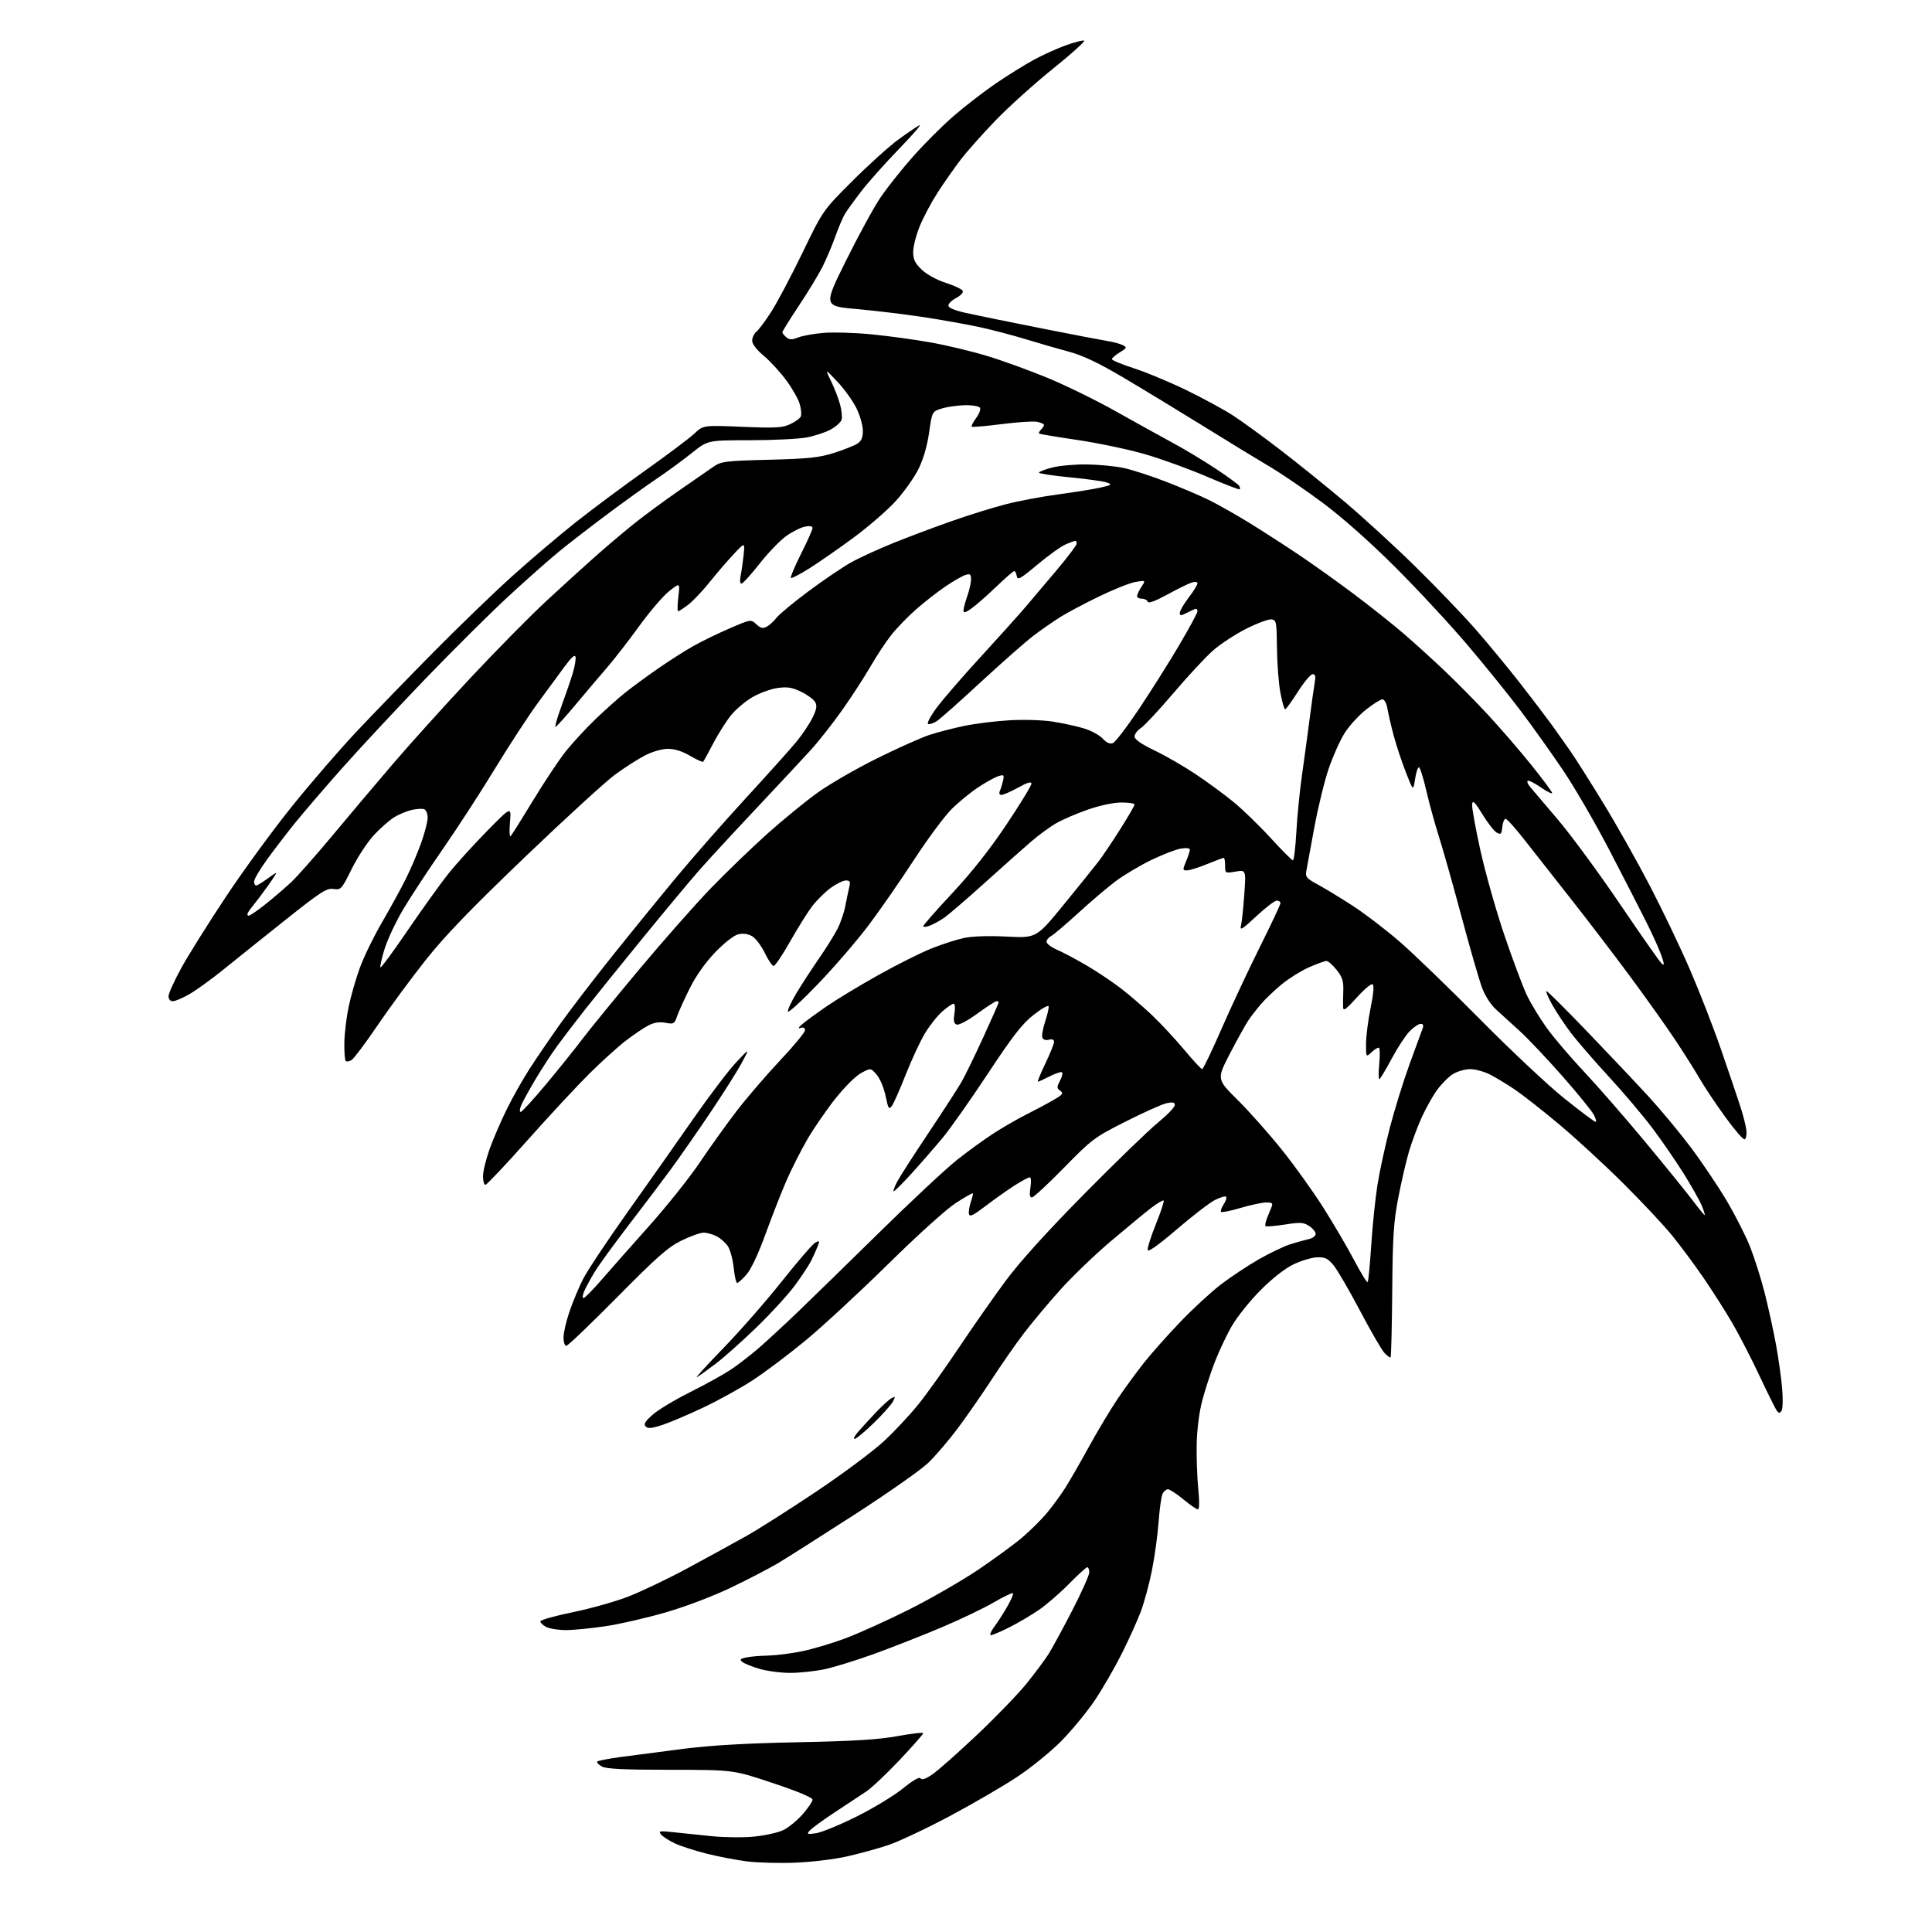 <?xml version="1.0" encoding="UTF-8" standalone="no"?>
<svg 
  version="1.1" 
  xmlns="http://www.w3.org/2000/svg" 
  xmlns:xlink="http://www.w3.org/1999/xlink" 
  xmlns:svg="http://www.w3.org/2000/svg"
  xmlns:rdf="http://www.w3.org/1999/02/22-rdf-syntax-ns#"
  xmlns:cc="http://creativecommons.org/ns#"
  xmlns:dc="http://purl.org/dc/elements/1.1/"
  viewBox="0 0 768 768"
  width="768"
  height="768"
>
<style>svg {background-color: white; }</style>"
<path stroke="none" fill="black" fill-rule="evenodd" d="M316.00,740.45C309.68,740.69 301.13,740.46 297.00,739.94C292.88,739.43 285.68,738.05 281.00,736.88C276.33,735.71 270.61,733.87 268.30,732.79C265.99,731.71 263.52,730.12 262.80,729.25C261.63,727.84 262.12,727.75 267.50,728.31C270.80,728.65 277.69,729.37 282.80,729.90C287.93,730.42 295.58,730.50 299.84,730.07C304.10,729.64 309.26,728.50 311.32,727.52C313.37,726.55 316.84,723.72 319.03,721.23C321.21,718.75 323.00,716.12 323.00,715.39C323.00,714.57 317.02,712.07 307.25,708.81C291.50,703.54 291.50,703.54 266.50,703.52C247.56,703.51 240.93,703.18 239.16,702.17C237.88,701.44 237.10,700.56 237.44,700.23C237.77,699.89 241.97,699.09 246.77,698.43C251.57,697.78 262.70,696.33 271.50,695.21C282.70,693.78 296.39,692.99 317.12,692.57C339.54,692.12 349.21,691.52 356.87,690.12C362.44,689.10 367.00,688.58 367.00,688.97C367.00,689.36 362.78,694.15 357.62,699.62C352.45,705.09 346.49,710.72 344.37,712.13C342.24,713.55 336.58,717.28 331.80,720.44C327.01,723.60 322.51,726.89 321.80,727.75C320.64,729.16 320.94,729.26 324.50,728.71C326.70,728.37 333.90,725.40 340.50,722.11C347.10,718.83 355.37,713.81 358.88,710.97C362.99,707.64 365.51,706.20 365.95,706.92C366.42,707.69 367.91,707.19 370.57,705.39C372.73,703.93 380.71,696.87 388.30,689.71C395.88,682.55 404.82,673.29 408.16,669.14C411.50,664.99 415.38,659.77 416.79,657.55C418.20,655.32 422.42,647.55 426.18,640.28C429.93,633.02 433.00,626.15 433.00,625.03C433.00,623.92 432.65,623.00 432.22,623.00C431.79,623.00 428.53,625.97 424.97,629.59C421.41,633.21 416.02,637.88 413.00,639.95C409.98,642.03 404.70,645.14 401.28,646.86C397.86,648.59 394.54,650.00 393.91,650.00C393.28,650.00 393.85,648.54 395.19,646.75C396.52,644.96 398.86,641.33 400.39,638.67C401.92,636.02 402.95,633.61 402.67,633.33C402.38,633.05 398.92,634.71 394.98,637.01C391.03,639.32 381.66,643.80 374.15,646.97C366.64,650.14 354.68,654.84 347.57,657.42C340.46,659.99 331.54,662.75 327.76,663.55C323.97,664.35 317.83,665.00 314.12,665.00C310.40,665.00 304.92,664.28 301.93,663.40C298.94,662.52 295.87,661.28 295.09,660.65C293.95,659.71 294.22,659.38 296.59,658.87C298.19,658.52 302.11,658.18 305.29,658.12C308.48,658.05 314.55,657.29 318.79,656.41C323.03,655.54 330.77,653.24 336.00,651.29C341.23,649.34 352.52,644.23 361.11,639.94C369.69,635.65 382.06,628.54 388.61,624.15C395.15,619.75 403.16,613.89 406.41,611.12C409.65,608.35 414.10,603.93 416.28,601.29C418.46,598.66 421.68,594.25 423.43,591.50C425.18,588.75 429.42,581.39 432.85,575.14C436.28,568.89 441.40,560.34 444.22,556.14C447.05,551.94 451.79,545.44 454.75,541.71C457.72,537.97 464.19,530.69 469.14,525.52C474.08,520.35 481.38,513.62 485.35,510.58C489.33,507.54 496.14,503.02 500.49,500.54C504.85,498.06 510.45,495.38 512.95,494.60C515.45,493.82 518.74,492.90 520.25,492.57C521.76,492.24 523.00,491.31 523.00,490.50C523.00,489.70 521.84,488.29 520.42,487.36C518.17,485.88 516.94,485.81 510.70,486.78C506.77,487.38 503.33,487.67 503.07,487.40C502.81,487.14 503.08,485.70 503.67,484.21C504.27,482.72 505.08,480.71 505.48,479.75C506.08,478.32 505.69,478.00 503.36,478.00C501.79,478.00 497.23,478.96 493.23,480.15C489.24,481.33 485.71,482.05 485.40,481.74C485.09,481.43 485.55,480.09 486.42,478.76C487.29,477.43 487.72,476.06 487.38,475.71C487.03,475.37 485.03,475.97 482.92,477.04C480.81,478.12 474.01,483.35 467.79,488.68C460.43,494.98 456.40,497.85 456.22,496.89C456.06,496.08 457.54,491.44 459.50,486.57C461.46,481.71 462.84,477.51 462.57,477.24C462.30,476.97 460.10,478.27 457.67,480.12C455.24,481.98 448.00,487.95 441.57,493.40C435.15,498.84 426.03,507.61 421.31,512.90C416.59,518.18 410.14,525.89 406.98,530.04C403.82,534.19 398.17,542.29 394.43,548.04C390.68,553.79 384.61,562.55 380.93,567.50C377.25,572.45 371.83,578.80 368.87,581.61C365.92,584.42 352.70,593.68 339.50,602.19C326.30,610.70 312.74,619.32 309.38,621.33C306.01,623.34 297.68,627.67 290.88,630.95C283.55,634.48 272.88,638.54 264.73,640.92C257.15,643.12 246.30,645.62 240.60,646.46C234.90,647.31 227.83,647.99 224.87,647.99C221.92,647.98 218.43,647.41 217.11,646.74C215.80,646.06 214.76,645.05 214.80,644.50C214.85,643.95 220.65,642.32 227.69,640.88C234.74,639.44 244.69,636.63 249.82,634.64C254.94,632.65 265.52,627.59 273.32,623.39C281.12,619.18 291.55,613.47 296.50,610.69C301.45,607.92 314.05,599.91 324.50,592.91C334.95,585.90 346.96,576.97 351.20,573.05C355.43,569.14 361.68,562.47 365.09,558.23C368.49,554.00 375.79,543.78 381.31,535.52C386.82,527.26 395.18,515.33 399.88,509.00C405.46,501.49 416.24,489.58 430.96,474.66C443.36,462.10 456.54,449.34 460.25,446.30C463.96,443.26 467.00,440.11 467.00,439.31C467.00,438.18 466.25,438.00 463.75,438.54C461.96,438.92 454.65,442.19 447.50,445.81C434.97,452.15 434.09,452.81 422.95,464.19C416.60,470.69 410.85,476.00 410.19,476.00C409.33,476.00 409.17,474.82 409.62,472.00C409.97,469.76 409.85,468.00 409.33,468.00C408.83,468.00 406.11,469.46 403.30,471.25C400.49,473.04 395.34,476.69 391.85,479.36C386.84,483.19 385.43,483.86 385.17,482.56C384.99,481.65 385.32,479.51 385.92,477.79C386.52,476.08 386.87,474.54 386.70,474.37C386.53,474.20 383.49,475.93 379.95,478.21C376.25,480.59 364.74,490.98 353.00,502.54C341.73,513.63 327.01,527.25 320.30,532.79C313.59,538.33 304.14,545.45 299.30,548.61C294.46,551.77 285.55,556.70 279.50,559.55C273.45,562.41 266.10,565.53 263.16,566.49C259.03,567.83 257.56,567.95 256.66,567.03C255.77,566.11 256.44,565.01 259.50,562.32C261.70,560.38 268.38,556.37 274.34,553.40C280.30,550.42 287.53,546.43 290.40,544.52C293.28,542.61 298.30,538.74 301.57,535.91C304.83,533.09 311.77,526.67 317.00,521.66C322.23,516.65 336.85,502.38 349.50,489.95C362.15,477.52 376.10,464.50 380.50,461.02C384.90,457.53 391.51,452.75 395.19,450.39C398.87,448.02 404.72,444.66 408.19,442.92C411.66,441.18 416.43,438.63 418.78,437.26C422.47,435.12 422.85,434.61 421.48,433.61C420.04,432.55 420.03,432.16 421.43,429.47C422.28,427.84 422.56,426.36 422.06,426.19C421.56,426.02 419.33,426.81 417.11,427.94C414.90,429.07 412.85,430.00 412.58,430.00C412.30,430.00 413.64,426.75 415.54,422.78C417.44,418.81 419.00,414.93 419.00,414.16C419.00,413.25 418.29,412.95 416.94,413.31C415.69,413.63 414.67,413.30 414.35,412.46C414.05,411.70 414.57,408.81 415.49,406.03C416.41,403.26 417.01,400.54 416.83,400.00C416.65,399.45 413.96,401.00 410.85,403.44C406.35,406.97 402.64,411.74 392.76,426.69C385.92,437.03 377.89,448.45 374.91,452.06C371.94,455.66 366.37,462.06 362.55,466.28C358.73,470.49 355.43,473.77 355.23,473.56C355.02,473.35 355.63,471.68 356.58,469.84C357.53,468.00 363.11,459.30 369.00,450.50C374.88,441.70 380.85,432.48 382.27,430.00C383.69,427.52 387.59,419.52 390.93,412.20C394.27,404.89 397.00,398.70 397.00,398.45C397.00,398.20 396.61,398.00 396.13,398.00C395.65,398.00 392.22,400.21 388.51,402.92C384.59,405.78 381.13,407.60 380.27,407.27C379.16,406.85 378.94,405.75 379.41,402.85C379.77,400.59 379.62,399.00 379.05,399.00C378.51,399.00 376.49,400.39 374.56,402.09C372.62,403.78 369.51,407.72 367.64,410.84C365.78,413.95 362.36,421.29 360.05,427.15C357.75,433.01 355.27,438.62 354.54,439.61C353.37,441.21 353.10,440.78 352.04,435.67C351.38,432.50 349.79,428.71 348.50,427.21C346.15,424.50 346.15,424.50 342.38,426.50C340.21,427.65 335.81,432.02 332.05,436.76C328.45,441.31 323.44,448.59 320.91,452.94C318.39,457.29 314.69,464.60 312.69,469.18C310.69,473.75 306.95,483.30 304.37,490.39C301.47,498.38 298.58,504.55 296.75,506.64C295.12,508.49 293.45,510.00 293.04,510.00C292.62,510.00 292.00,507.29 291.66,503.99C291.31,500.68 290.28,496.83 289.37,495.43C288.45,494.04 286.44,492.25 284.90,491.45C283.36,490.65 281.02,490.00 279.71,490.00C278.39,490.00 274.44,491.41 270.91,493.14C265.57,495.75 261.29,499.52 245.35,515.64C234.82,526.29 225.71,535.00 225.10,535.00C224.50,535.00 224.00,533.50 224.00,531.68C224.00,529.85 225.06,525.23 226.36,521.43C227.65,517.62 230.08,511.79 231.76,508.48C233.43,505.17 241.51,493.02 249.71,481.48C257.92,469.94 269.69,453.23 275.87,444.35C282.05,435.47 289.58,425.57 292.59,422.35C298.07,416.50 298.07,416.50 294.86,422.50C293.09,425.80 287.40,434.80 282.21,442.50C277.02,450.20 270.02,460.26 266.64,464.85C263.26,469.45 255.72,479.43 249.88,487.03C244.04,494.64 237.95,503.03 236.35,505.68C234.75,508.33 232.90,511.74 232.24,513.25C231.58,514.76 231.45,516.00 231.95,516.00C232.44,516.00 235.70,512.71 239.18,508.69C242.65,504.66 251.21,494.98 258.18,487.18C265.15,479.37 274.10,468.15 278.07,462.24C282.04,456.33 288.62,447.15 292.69,441.82C296.77,436.50 304.58,427.40 310.05,421.59C315.52,415.79 320.00,410.37 320.00,409.55C320.00,408.59 319.38,408.26 318.25,408.62C317.08,409.00 317.33,408.48 319.00,407.05C320.38,405.87 324.75,402.68 328.73,399.94C332.70,397.21 341.94,391.63 349.27,387.54C356.59,383.45 366.00,378.74 370.17,377.07C374.34,375.40 380.17,373.51 383.13,372.88C386.50,372.15 392.87,371.94 400.23,372.31C411.96,372.90 411.96,372.90 422.77,359.70C428.71,352.44 434.95,344.70 436.64,342.50C438.33,340.30 442.25,334.47 445.35,329.55C448.46,324.63 451.00,320.25 451.00,319.80C451.00,319.36 448.64,319.01 445.75,319.01C442.59,319.02 437.24,320.16 432.33,321.87C427.84,323.43 422.14,325.90 419.67,327.35C417.20,328.79 412.70,332.12 409.66,334.74C406.63,337.36 398.37,344.70 391.32,351.06C384.27,357.42 377.10,363.59 375.38,364.78C373.66,365.98 371.08,367.40 369.63,367.95C368.18,368.50 367.00,368.61 367.00,368.18C367.00,367.76 372.23,361.81 378.62,354.96C386.37,346.65 393.53,337.58 400.12,327.72C405.56,319.59 410.00,312.31 410.00,311.55C410.00,310.57 408.48,311.01 404.75,313.07C401.86,314.66 398.89,315.97 398.14,315.98C397.24,315.99 397.03,315.42 397.52,314.25C397.93,313.29 398.49,311.44 398.77,310.14C399.22,308.04 399.01,307.86 396.89,308.52C395.57,308.93 392.02,310.88 389.00,312.86C385.98,314.84 381.18,318.76 378.33,321.58C375.49,324.40 368.80,333.41 363.46,341.60C358.12,349.80 350.04,361.46 345.49,367.53C340.94,373.60 331.90,384.11 325.40,390.90C318.90,397.68 313.41,402.73 313.21,402.13C313.01,401.52 314.54,398.21 316.61,394.76C318.68,391.32 322.71,385.12 325.57,381.00C328.42,376.88 331.75,371.54 332.96,369.14C334.17,366.74 335.55,362.69 336.03,360.14C336.51,357.59 337.20,354.26 337.57,352.75C338.12,350.46 337.91,350.00 336.27,350.00C335.19,350.00 332.47,351.32 330.24,352.94C328.01,354.56 324.68,357.85 322.84,360.27C321.00,362.68 317.04,369.01 314.04,374.33C311.03,379.65 308.11,383.99 307.54,383.99C306.97,383.98 305.38,381.63 304.00,378.77C302.62,375.91 300.34,372.93 298.93,372.13C297.27,371.20 295.33,370.94 293.43,371.41C291.73,371.82 287.91,374.81 284.33,378.53C280.42,382.59 276.72,387.81 274.26,392.72C272.12,397.00 269.84,402.01 269.20,403.86C268.10,407.03 267.82,407.19 264.54,406.57C262.15,406.13 260.02,406.45 257.78,407.61C255.98,408.53 251.94,411.26 248.80,413.67C245.67,416.07 239.14,421.97 234.30,426.77C229.46,431.57 218.39,443.49 209.70,453.25C201.01,463.01 193.47,471.00 192.95,471.00C192.43,471.00 192.00,469.45 192.00,467.56C192.00,465.67 193.18,460.83 194.61,456.81C196.05,452.79 199.14,445.62 201.48,440.88C203.82,436.13 207.88,428.93 210.51,424.88C213.13,420.82 218.46,413.00 222.35,407.50C226.25,402.00 235.72,389.62 243.41,380.00C251.10,370.38 262.80,356.01 269.41,348.07C276.02,340.13 288.42,326.03 296.97,316.74C305.51,307.44 314.36,297.58 316.63,294.81C318.90,292.04 321.73,287.82 322.93,285.42C324.60,282.09 324.86,280.61 324.07,279.13C323.50,278.07 321.00,276.21 318.51,275.00C314.89,273.25 313.02,272.95 309.16,273.48C306.50,273.84 302.05,275.45 299.26,277.04C296.47,278.63 292.61,281.86 290.68,284.22C288.76,286.57 285.55,291.62 283.56,295.44C281.57,299.26 279.75,302.58 279.52,302.81C279.28,303.05 276.95,301.99 274.33,300.45C271.24,298.64 268.17,297.67 265.54,297.68C263.20,297.68 259.40,298.76 256.50,300.24C253.75,301.65 248.38,305.08 244.56,307.87C240.74,310.67 224.52,325.51 208.51,340.85C186.77,361.70 176.80,372.06 169.07,381.82C163.38,389.00 154.84,400.60 150.09,407.59C145.34,414.59 140.70,420.79 139.77,421.37C138.85,421.95 137.80,422.13 137.44,421.77C137.08,421.41 136.82,418.17 136.88,414.57C136.93,410.98 137.69,404.57 138.57,400.33C139.44,396.09 141.46,389.06 143.05,384.71C144.63,380.36 148.59,372.23 151.85,366.65C155.10,361.07 159.33,353.35 161.25,349.50C163.18,345.65 165.93,339.21 167.37,335.19C168.82,331.17 170.00,326.61 170.00,325.05C170.00,323.49 169.38,321.98 168.62,321.68C167.86,321.39 165.64,321.52 163.68,321.96C161.72,322.40 158.58,323.71 156.70,324.87C154.82,326.04 151.21,329.21 148.67,331.92C146.14,334.63 142.17,340.67 139.85,345.33C135.78,353.55 135.55,353.80 132.57,353.37C129.86,352.97 127.61,354.42 113.42,365.71C104.58,372.74 93.55,381.57 88.92,385.33C84.29,389.08 78.25,393.47 75.50,395.07C72.75,396.67 69.71,397.99 68.75,397.99C67.66,398.00 67.00,397.24 67.00,396.00C67.00,394.90 69.29,389.84 72.09,384.75C74.89,379.66 82.83,366.98 89.74,356.57C96.65,346.16 108.48,329.96 116.03,320.57C123.59,311.18 135.28,297.65 142.03,290.50C148.77,283.35 162.43,269.25 172.39,259.17C182.35,249.09 196.40,235.53 203.60,229.05C210.81,222.56 222.06,213.01 228.60,207.82C235.15,202.62 247.70,193.27 256.50,187.03C265.30,180.78 274.09,174.18 276.03,172.35C279.57,169.02 279.57,169.02 295.07,169.66C308.55,170.21 311.05,170.07 314.21,168.57C316.21,167.62 318.08,166.24 318.36,165.50C318.65,164.76 318.45,162.57 317.91,160.65C317.38,158.72 314.98,154.47 312.57,151.21C310.17,147.94 306.13,143.54 303.60,141.42C300.73,139.03 299.00,136.76 299.00,135.41C299.00,134.22 299.75,132.63 300.67,131.87C301.59,131.12 304.24,127.58 306.55,124.00C308.86,120.42 314.44,109.87 318.96,100.55C327.16,83.60 327.16,83.60 338.83,71.96C345.25,65.55 353.42,58.18 356.98,55.57C360.54,52.96 364.37,50.36 365.48,49.79C366.59,49.21 362.98,53.42 357.45,59.12C351.93,64.83 345.15,72.42 342.40,76.00C339.65,79.58 336.72,83.62 335.89,85.00C335.06,86.38 333.33,90.42 332.06,94.00C330.78,97.58 328.50,102.97 326.98,106.00C325.46,109.03 321.25,115.98 317.61,121.45C313.97,126.93 311.00,131.71 311.00,132.08C311.00,132.45 311.71,133.35 312.58,134.07C313.86,135.13 314.77,135.14 317.33,134.13C319.07,133.45 323.66,132.63 327.52,132.32C331.37,132.00 339.92,132.27 346.52,132.91C353.11,133.56 363.68,135.00 370.00,136.13C376.32,137.26 386.45,139.69 392.50,141.53C398.55,143.36 409.41,147.31 416.63,150.30C423.85,153.29 436.00,159.25 443.63,163.55C451.26,167.84 461.39,173.45 466.13,176.01C470.88,178.57 478.63,183.23 483.35,186.37C488.07,189.51 492.22,192.54 492.57,193.11C492.92,193.67 493.03,194.31 492.81,194.52C492.60,194.74 486.63,192.43 479.55,189.39C472.47,186.35 461.39,182.34 454.92,180.48C448.45,178.62 436.49,176.11 428.33,174.90C420.17,173.70 413.30,172.55 413.07,172.34C412.83,172.13 413.17,171.43 413.82,170.78C414.47,170.13 415.00,169.29 415.00,168.92C415.00,168.54 413.76,167.98 412.25,167.68C410.74,167.38 404.38,167.79 398.12,168.60C391.85,169.40 386.53,169.86 386.28,169.61C386.03,169.36 386.82,167.81 388.03,166.17C389.24,164.53 389.93,162.70 389.56,162.10C389.19,161.49 386.55,161.03 383.69,161.08C380.84,161.12 376.71,161.69 374.51,162.35C370.53,163.56 370.53,163.56 369.34,171.90C368.58,177.26 367.07,182.46 365.10,186.45C363.41,189.87 359.31,195.65 355.98,199.28C352.65,202.92 345.10,209.44 339.21,213.79C333.32,218.13 325.44,223.60 321.70,225.96C317.96,228.31 314.67,230.01 314.39,229.72C314.11,229.44 315.93,225.12 318.44,220.12C320.95,215.13 323.00,210.52 323.00,209.89C323.00,209.15 321.93,208.96 319.93,209.36C318.24,209.70 314.88,211.40 312.45,213.14C310.03,214.88 305.27,219.83 301.88,224.15C298.49,228.47 295.27,232.00 294.73,232.00C294.15,232.00 294.03,230.67 294.43,228.75C294.80,226.96 295.33,223.25 295.61,220.50C296.12,215.50 296.12,215.50 291.46,220.50C288.89,223.25 284.59,228.26 281.90,231.63C279.21,235.00 275.46,238.94 273.57,240.38C271.68,241.82 269.87,243.00 269.56,243.00C269.24,243.00 269.28,240.43 269.65,237.29C270.33,231.57 270.33,231.57 265.98,235.01C263.59,236.91 258.23,243.16 254.07,248.92C249.91,254.67 244.14,262.10 241.25,265.44C238.36,268.77 232.73,275.41 228.75,280.19C224.76,284.98 221.19,288.91 220.82,288.94C220.45,288.97 221.51,285.29 223.17,280.75C224.84,276.21 226.86,270.33 227.66,267.68C228.46,265.03 228.97,262.10 228.79,261.18C228.56,260.01 227.24,261.16 224.41,265.00C222.18,268.02 217.35,274.60 213.68,279.61C210.01,284.63 202.38,296.33 196.72,305.61C191.07,314.90 181.76,329.25 176.03,337.50C170.30,345.75 163.20,356.55 160.26,361.50C157.33,366.45 153.99,373.56 152.85,377.30C151.71,381.04 150.98,384.31 151.23,384.57C151.49,384.82 156.38,378.17 162.10,369.78C167.82,361.40 175.01,351.38 178.07,347.52C181.13,343.66 188.06,336.00 193.46,330.50C203.28,320.50 203.28,320.50 202.72,326.87C202.42,330.37 202.54,332.84 203.00,332.37C203.46,331.89 207.51,325.44 212.00,318.04C216.49,310.64 222.34,301.86 225.01,298.54C227.67,295.22 232.92,289.54 236.68,285.92C240.43,282.31 245.75,277.55 248.50,275.36C251.25,273.16 257.10,268.87 261.50,265.81C265.90,262.76 272.19,258.74 275.48,256.88C278.76,255.02 285.29,251.84 289.98,249.82C298.50,246.14 298.50,246.14 300.66,248.16C302.37,249.76 303.22,249.95 304.81,249.10C305.91,248.51 307.64,246.93 308.66,245.59C309.67,244.25 315.36,239.53 321.31,235.09C327.25,230.66 334.90,225.48 338.31,223.57C341.71,221.67 349.45,218.13 355.50,215.70C361.55,213.28 371.90,209.39 378.50,207.08C385.10,204.76 394.64,201.79 399.70,200.48C404.76,199.16 414.21,197.38 420.70,196.52C427.19,195.65 434.73,194.44 437.46,193.82C441.94,192.81 442.19,192.61 440.02,191.81C438.71,191.33 432.09,190.40 425.31,189.75C418.54,189.10 413.00,188.26 413.00,187.88C413.00,187.51 415.36,186.59 418.25,185.85C421.14,185.11 427.32,184.56 432.00,184.62C436.68,184.68 443.20,185.30 446.50,185.99C449.80,186.67 457.47,189.16 463.55,191.50C469.63,193.85 477.50,197.22 481.05,199.00C484.60,200.78 491.55,204.73 496.50,207.77C501.45,210.82 510.23,216.47 516.00,220.33C521.77,224.19 531.90,231.42 538.50,236.39C545.10,241.36 553.88,248.34 558.00,251.90C562.12,255.45 569.33,261.98 574.00,266.41C578.67,270.83 586.48,278.74 591.35,283.97C596.21,289.21 603.97,298.20 608.60,303.93C613.22,309.67 617.00,314.76 617.00,315.23C617.00,315.71 614.94,314.68 612.43,312.95C609.92,311.22 607.59,310.07 607.27,310.40C606.94,310.72 607.36,311.78 608.19,312.74C609.02,313.71 614.04,319.62 619.35,325.89C624.66,332.15 635.81,347.33 644.12,359.61C652.44,371.90 659.85,382.46 660.59,383.08C661.67,383.97 661.64,383.31 660.44,379.85C659.60,377.46 657.01,371.68 654.67,367.00C652.34,362.32 645.76,349.50 640.05,338.50C634.35,327.50 625.87,312.88 621.21,306.00C616.56,299.12 609.02,288.55 604.45,282.50C599.89,276.45 590.44,264.75 583.44,256.50C576.45,248.25 563.47,234.27 554.61,225.43C544.53,215.38 533.77,205.84 525.86,199.93C518.91,194.75 509.46,188.29 504.86,185.58C500.26,182.87 488.40,175.63 478.50,169.49C468.60,163.35 454.25,154.63 446.61,150.12C436.74,144.29 430.51,141.32 425.11,139.87C420.92,138.74 413.23,136.51 408.00,134.92C402.77,133.32 394.45,131.13 389.50,130.05C384.55,128.98 374.56,127.19 367.29,126.08C360.03,124.97 348.06,123.52 340.71,122.87C327.33,121.69 327.33,121.69 336.31,103.59C341.24,93.64 347.41,82.35 350.01,78.50C352.61,74.65 358.42,67.34 362.92,62.26C367.41,57.18 374.71,49.89 379.15,46.05C383.58,42.22 391.10,36.42 395.85,33.17C400.61,29.93 407.43,25.69 411.00,23.75C414.57,21.82 420.28,19.23 423.68,18.01C427.08,16.79 430.34,15.95 430.94,16.15C431.53,16.34 426.03,21.32 418.71,27.20C411.40,33.08 401.14,42.30 395.93,47.69C390.71,53.09 384.38,60.20 381.86,63.50C379.34,66.80 375.24,72.66 372.74,76.52C370.25,80.37 367.04,86.41 365.60,89.94C364.17,93.46 363.00,98.06 363.00,100.15C363.00,103.18 363.70,104.61 366.43,107.22C368.48,109.16 372.40,111.30 376.11,112.49C379.54,113.60 382.53,115.04 382.74,115.69C382.95,116.35 381.75,117.60 380.06,118.47C378.38,119.34 377.00,120.68 377.00,121.45C377.00,122.35 379.37,123.37 383.75,124.35C387.46,125.19 400.62,127.88 413.00,130.33C425.38,132.79 437.52,135.12 440.00,135.52C442.48,135.91 445.34,136.67 446.36,137.21C448.06,138.10 447.95,138.35 445.11,140.08C443.40,141.12 442.00,142.33 442.00,142.78C442.00,143.22 445.94,144.85 450.75,146.40C455.56,147.95 464.90,151.84 471.50,155.04C478.10,158.25 486.43,162.76 490.00,165.07C493.57,167.38 502.08,173.56 508.90,178.80C515.73,184.04 527.20,193.30 534.40,199.36C541.61,205.43 554.18,216.94 562.35,224.95C570.52,232.95 581.36,244.22 586.42,250.00C591.49,255.78 599.66,265.68 604.58,272.00C609.50,278.32 615.14,285.75 617.12,288.50C619.10,291.25 622.34,295.84 624.33,298.70C626.32,301.56 632.20,310.85 637.39,319.35C642.59,327.84 650.90,342.60 655.86,352.15C660.83,361.69 668.01,376.70 671.81,385.50C675.62,394.30 681.22,408.70 684.25,417.50C687.29,426.30 690.71,436.43 691.86,440.00C693.02,443.57 694.08,447.85 694.23,449.50C694.38,451.15 694.06,452.69 693.52,452.91C692.99,453.14 689.48,449.09 685.74,443.91C682.00,438.74 677.52,432.02 675.78,429.00C674.05,425.98 669.65,419.00 666.01,413.50C662.36,408.00 654.04,396.30 647.51,387.50C640.99,378.70 630.44,364.91 624.08,356.85C617.71,348.79 609.58,338.44 606.00,333.85C602.42,329.26 599.05,325.50 598.50,325.50C597.95,325.50 597.36,326.96 597.19,328.75C596.91,331.58 596.63,331.87 595.01,331.01C593.99,330.46 591.43,327.20 589.33,323.76C586.29,318.79 585.44,317.94 585.19,319.66C585.02,320.84 586.52,329.17 588.51,338.16C590.51,347.15 594.82,362.38 598.10,372.00C601.38,381.62 605.34,392.20 606.91,395.50C608.47,398.80 612.01,404.65 614.77,408.50C617.53,412.35 624.23,420.23 629.66,426.00C635.09,431.77 646.07,444.38 654.06,454.00C662.05,463.62 670.53,474.09 672.91,477.25C675.29,480.41 677.42,483.00 677.63,483.00C677.85,483.00 677.33,481.31 676.47,479.25C675.62,477.19 672.38,471.45 669.28,466.50C666.18,461.55 660.61,453.45 656.89,448.50C653.18,443.55 645.37,434.32 639.54,428.00C633.70,421.68 626.88,413.78 624.37,410.46C621.86,407.14 618.52,402.08 616.93,399.21C615.35,396.35 614.38,394.00 614.78,394.00C615.17,394.00 622.48,401.26 631.00,410.13C639.52,419.00 650.47,430.59 655.33,435.88C660.19,441.17 667.71,450.23 672.05,456.00C676.39,461.77 682.75,471.23 686.20,477.00C689.64,482.77 693.91,491.14 695.67,495.58C697.43,500.02 700.07,508.35 701.52,514.08C702.97,519.81 704.98,529.00 705.99,534.50C706.99,540.00 708.09,547.88 708.44,552.00C708.79,556.12 708.68,560.08 708.20,560.80C707.48,561.86 707.14,561.86 706.33,560.80C705.78,560.08 702.70,553.88 699.47,547.00C696.24,540.12 691.38,530.67 688.66,526.00C685.94,521.33 680.78,513.23 677.20,508.00C673.62,502.77 667.94,495.13 664.59,491.01C661.24,486.90 652.45,477.53 645.05,470.19C637.66,462.85 626.31,452.41 619.84,446.99C613.37,441.57 605.47,435.36 602.29,433.20C599.11,431.05 594.61,428.32 592.29,427.14C589.97,425.96 586.43,425.00 584.41,425.00C582.39,425.00 579.31,425.88 577.57,426.96C575.82,428.04 572.96,430.93 571.19,433.38C569.43,435.84 566.66,440.81 565.04,444.42C563.41,448.04 561.19,454.03 560.09,457.75C558.99,461.46 557.09,469.68 555.86,476.00C553.97,485.79 553.61,491.33 553.43,513.31C553.31,527.50 553.02,539.31 552.78,539.55C552.54,539.79 551.42,538.98 550.29,537.75C549.16,536.51 544.77,528.90 540.52,520.84C536.27,512.78 531.57,504.72 530.08,502.92C527.80,500.20 526.72,499.69 523.49,499.81C521.36,499.89 517.11,501.18 514.06,502.67C510.64,504.34 505.61,508.30 501.00,512.95C496.88,517.11 491.80,523.44 489.73,527.01C487.66,530.58 484.58,537.09 482.88,541.47C481.19,545.85 478.93,552.83 477.85,556.97C476.71,561.37 475.81,568.45 475.70,574.00C475.59,579.23 475.87,587.21 476.32,591.75C476.83,596.92 476.78,600.00 476.18,600.00C475.65,600.00 473.04,598.20 470.38,596.00C467.71,593.80 464.98,592.00 464.30,592.00C463.63,592.00 462.66,592.79 462.16,593.75C461.66,594.71 460.94,599.77 460.56,605.00C460.18,610.23 458.99,618.91 457.90,624.31C456.82,629.71 454.84,637.04 453.49,640.61C452.15,644.19 448.75,651.70 445.95,657.30C443.14,662.91 438.31,671.27 435.22,675.87C432.13,680.47 426.20,687.69 422.05,691.92C417.90,696.15 409.96,702.62 404.40,706.30C398.85,709.99 386.70,717.05 377.40,722.00C368.11,726.95 357.12,732.12 353.00,733.49C348.88,734.86 341.45,736.89 336.50,738.00C331.55,739.11 322.32,740.21 316.00,740.45zM339.73,572.00C339.14,572.00 339.73,570.76 341.05,569.25C342.37,567.74 345.49,564.33 347.98,561.67C350.46,559.02 353.32,556.40 354.33,555.85C355.98,554.94 356.04,555.06 354.92,557.17C354.25,558.45 350.80,562.31 347.25,565.75C343.71,569.19 340.32,572.00 339.73,572.00zM277.00,547.48C276.18,547.95 280.92,542.74 287.54,535.91C294.16,529.09 304.67,517.08 310.90,509.22C317.13,501.37 323.07,494.50 324.10,493.95C325.79,493.04 325.88,493.19 325.01,495.48C324.48,496.87 323.30,499.47 322.40,501.26C321.49,503.04 318.59,507.44 315.95,511.02C313.31,514.61 306.50,522.05 300.82,527.55C295.14,533.06 287.80,539.60 284.50,542.10C281.20,544.60 277.82,547.02 277.00,547.48zM543.66,509.67C543.94,509.40 544.59,502.72 545.10,494.83C545.62,486.95 546.73,476.23 547.56,471.00C548.39,465.77 550.58,455.65 552.43,448.50C554.28,441.35 557.83,429.88 560.33,423.00C562.83,416.12 565.17,409.71 565.54,408.75C566.00,407.57 565.73,407.00 564.73,407.00C563.91,407.00 561.92,408.34 560.32,409.98C558.71,411.63 555.48,416.58 553.13,420.98C550.78,425.39 548.60,429.00 548.29,429.00C547.98,429.00 547.96,426.33 548.26,423.07C548.56,419.80 548.54,416.87 548.22,416.56C547.91,416.24 546.60,416.96 545.32,418.17C543.00,420.35 543.00,420.35 543.02,414.92C543.03,411.94 543.84,405.54 544.83,400.70C546.01,394.95 546.28,391.67 545.62,391.27C545.07,390.92 542.23,393.31 539.31,396.57C535.19,401.17 533.98,402.05 533.91,400.50C533.86,399.40 533.89,396.38 533.98,393.79C534.11,389.97 533.61,388.40 531.32,385.54C529.77,383.59 527.95,382.00 527.28,382.00C526.61,382.00 523.49,383.14 520.35,384.52C517.21,385.91 512.34,388.95 509.51,391.27C506.69,393.60 503.03,397.07 501.38,399.00C499.72,400.93 497.45,403.85 496.32,405.50C495.20,407.15 491.89,413.11 488.96,418.74C483.65,428.99 483.65,428.99 491.97,437.24C496.55,441.78 504.45,450.68 509.52,457.00C514.60,463.32 522.07,473.75 526.12,480.17C530.18,486.59 535.67,495.97 538.33,501.01C540.98,506.05 543.38,509.95 543.66,509.67zM634.28,445.97C634.70,445.99 634.40,444.73 633.59,443.18C632.79,441.63 627.22,434.77 621.20,427.93C615.18,421.09 607.57,413.02 604.27,410.00C600.98,406.98 596.69,403.07 594.74,401.32C592.62,399.41 590.36,395.92 589.13,392.61C587.99,389.57 584.31,376.83 580.96,364.30C577.60,351.76 573.56,337.45 571.98,332.50C570.40,327.55 568.14,319.34 566.97,314.25C565.79,309.16 564.47,305.00 564.03,305.00C563.59,305.00 562.90,307.14 562.50,309.75C561.78,314.50 561.78,314.50 558.85,307.00C557.24,302.88 555.08,296.35 554.04,292.50C553.01,288.65 551.89,283.81 551.54,281.75C551.17,279.56 550.34,278.00 549.54,278.00C548.79,278.00 545.86,279.83 543.03,282.07C540.20,284.30 536.40,288.47 534.57,291.32C532.75,294.17 529.88,300.55 528.19,305.50C526.50,310.45 523.92,321.02 522.45,329.00C520.98,336.98 519.56,344.71 519.29,346.19C518.84,348.59 519.36,349.19 523.98,351.69C526.83,353.24 533.06,357.03 537.83,360.13C542.60,363.23 551.00,369.66 556.50,374.43C562.00,379.20 576.40,393.11 588.50,405.35C600.60,417.59 615.67,431.73 622.00,436.77C628.33,441.82 633.85,445.96 634.28,445.97zM206.98,442.00C207.50,442.00 212.14,436.94 217.28,430.75C222.43,424.56 228.84,416.57 231.53,413.00C234.22,409.43 244.31,397.06 253.96,385.52C263.61,373.98 276.53,359.33 282.68,352.98C288.84,346.62 298.86,336.95 304.96,331.49C311.07,326.02 319.98,318.72 324.78,315.26C329.58,311.79 340.25,305.62 348.50,301.53C356.75,297.44 366.20,293.21 369.50,292.13C372.80,291.05 379.10,289.42 383.50,288.52C387.90,287.61 396.00,286.62 401.50,286.31C407.00,286.00 414.65,286.24 418.50,286.85C422.35,287.45 427.86,288.65 430.74,289.51C433.63,290.37 437.03,292.20 438.31,293.58C439.87,295.26 441.20,295.86 442.39,295.40C443.35,295.03 448.09,288.83 452.90,281.62C457.72,274.40 464.89,263.02 468.83,256.31C472.77,249.61 476.00,243.65 476.00,243.06C476.00,242.48 475.75,242.00 475.45,242.00C475.15,242.00 473.57,242.69 471.95,243.53C469.41,244.84 469.00,244.85 469.00,243.60C469.00,242.81 470.57,240.09 472.50,237.57C474.43,235.05 476.00,232.51 476.00,231.92C476.00,231.29 475.11,231.14 473.75,231.56C472.51,231.95 468.15,234.09 464.06,236.32C459.21,238.97 456.49,239.97 456.23,239.19C456.01,238.54 454.97,238.00 453.92,238.00C452.86,238.00 452.00,237.53 452.00,236.96C452.00,236.40 452.78,234.75 453.72,233.30C455.45,230.67 455.45,230.67 451.47,231.31C449.29,231.66 442.77,234.25 437.00,237.05C431.23,239.85 424.25,243.55 421.50,245.27C418.75,247.00 413.97,250.32 410.87,252.67C407.78,255.01 398.40,263.26 390.04,270.99C381.68,278.73 373.77,285.76 372.45,286.62C371.14,287.48 369.56,288.02 368.95,287.82C368.33,287.61 369.78,284.81 372.24,281.47C374.66,278.19 382.46,269.16 389.57,261.41C396.68,253.66 404.77,244.66 407.55,241.41C410.33,238.16 416.07,231.38 420.30,226.34C424.54,221.30 428.00,216.69 428.00,216.09C428.00,215.49 427.76,215.00 427.47,215.00C427.18,215.00 425.47,215.61 423.69,216.36C421.90,217.10 416.85,220.71 412.47,224.38C405.61,230.12 404.46,230.76 404.18,229.02C404.00,227.91 403.55,227.00 403.18,227.01C402.81,227.02 399.56,229.84 395.97,233.28C392.38,236.73 387.99,240.58 386.22,241.84C383.81,243.56 383.00,243.77 383.00,242.69C383.00,241.90 383.68,239.34 384.50,237.00C385.32,234.66 386.00,231.65 386.00,230.31C386.00,228.23 385.66,227.97 383.75,228.57C382.51,228.96 378.96,231.01 375.85,233.11C372.73,235.22 367.48,239.32 364.17,242.22C360.86,245.13 356.38,249.75 354.23,252.50C352.07,255.25 348.37,260.88 345.99,265.00C343.62,269.12 338.59,276.87 334.82,282.21C331.05,287.56 325.38,294.76 322.23,298.21C319.08,301.67 309.30,312.15 300.50,321.50C291.69,330.85 281.52,341.88 277.90,346.00C274.28,350.12 264.16,362.27 255.40,373.00C246.65,383.73 236.30,396.55 232.41,401.50C228.51,406.45 223.53,412.98 221.34,416.00C219.15,419.02 215.34,424.88 212.89,429.00C210.43,433.12 207.89,437.74 207.23,439.25C206.57,440.79 206.46,442.00 206.98,442.00zM477.88,425.00C478.27,425.00 481.68,417.91 485.46,409.25C489.23,400.59 496.08,385.97 500.66,376.76C505.25,367.55 509.00,359.57 509.00,359.01C509.00,358.45 508.34,358.00 507.54,358.00C506.73,358.00 503.06,360.81 499.37,364.25C493.79,369.46 492.78,370.08 493.30,367.97C493.65,366.57 494.24,361.01 494.62,355.60C495.31,345.77 495.31,345.77 491.16,346.47C487.03,347.17 487.00,347.16 487.00,344.09C487.00,342.39 486.77,341.00 486.48,341.00C486.19,341.00 483.19,342.12 479.81,343.50C476.42,344.88 472.83,346.00 471.81,346.00C470.09,346.00 470.07,345.78 471.49,342.38C472.32,340.39 473.00,338.30 473.00,337.75C473.00,337.15 471.55,336.97 469.43,337.32C467.47,337.64 462.14,339.70 457.60,341.89C453.06,344.09 446.68,347.90 443.42,350.35C440.16,352.81 433.50,358.47 428.61,362.95C423.71,367.42 418.88,371.53 417.86,372.08C416.84,372.62 416.00,373.66 416.00,374.38C416.00,375.11 417.91,376.54 420.25,377.57C422.59,378.59 427.79,381.35 431.80,383.70C435.82,386.05 441.90,390.09 445.30,392.69C448.71,395.29 454.36,400.14 457.86,403.46C461.36,406.78 467.13,412.99 470.70,417.25C474.26,421.51 477.49,425.00 477.88,425.00zM98.85,364.00C99.38,364.00 102.45,361.90 105.66,359.34C108.87,356.78 113.45,352.84 115.84,350.59C118.22,348.34 125.42,340.20 131.84,332.51C138.25,324.81 149.07,311.98 155.89,304.01C162.70,296.03 176.73,280.47 187.06,269.44C197.39,258.40 211.16,244.45 217.67,238.44C224.18,232.42 233.10,224.32 237.50,220.44C241.90,216.57 248.65,210.88 252.50,207.81C256.35,204.73 264.23,198.95 270.00,194.95C275.77,190.94 281.94,186.67 283.71,185.46C286.67,183.41 288.38,183.20 305.71,182.76C321.46,182.35 325.63,181.91 331.50,180.05C335.35,178.82 339.51,177.18 340.75,176.39C342.43,175.32 343.00,174.00 343.00,171.17C343.00,169.09 341.82,165.03 340.38,162.14C338.94,159.25 335.55,154.54 332.84,151.69C327.92,146.50 327.92,146.50 330.36,151.52C331.70,154.28 333.32,158.46 333.95,160.82C334.58,163.17 334.85,165.90 334.54,166.87C334.23,167.85 332.30,169.58 330.24,170.73C328.18,171.88 323.83,173.31 320.57,173.91C317.30,174.51 307.14,175.00 297.98,175.00C281.33,175.00 281.33,175.00 274.99,180.09C271.50,182.89 265.24,187.47 261.07,190.28C256.91,193.08 248.10,199.41 241.50,204.34C234.90,209.27 226.35,215.87 222.50,219.02C218.65,222.16 209.65,230.11 202.50,236.69C195.35,243.26 180.22,258.29 168.88,270.07C157.55,281.86 142.69,297.80 135.87,305.50C129.05,313.20 120.74,322.88 117.40,327.00C114.07,331.12 109.01,337.71 106.17,341.64C103.33,345.57 101.00,349.50 101.00,350.39C101.00,351.28 101.36,352.00 101.81,352.00C102.25,352.00 104.14,350.88 106.00,349.50C107.86,348.12 109.56,347.00 109.78,347.00C109.99,347.00 108.48,349.36 106.41,352.25C104.34,355.14 101.90,358.40 100.97,359.50C100.05,360.60 98.98,362.06 98.59,362.75C98.20,363.44 98.32,364.00 98.85,364.00zM513.96,342.00C514.36,342.00 514.97,336.94 515.32,330.75C515.66,324.56 516.64,314.55 517.51,308.50C518.37,302.45 519.74,292.32 520.56,286.00C521.38,279.68 522.31,273.04 522.64,271.25C523.07,268.82 522.86,268.00 521.79,268.00C521.00,268.00 518.37,271.14 515.93,274.97C513.49,278.81 511.21,281.96 510.86,281.97C510.51,281.99 509.66,279.02 508.98,275.38C508.29,271.74 507.68,263.76 507.61,257.63C507.51,247.22 507.37,246.48 505.45,246.21C504.33,246.05 499.83,247.71 495.45,249.91C491.08,252.11 485.12,256.01 482.22,258.56C479.31,261.12 472.25,268.72 466.51,275.46C460.78,282.20 454.95,288.46 453.55,289.38C452.15,290.30 451.00,291.82 451.01,292.77C451.02,293.94 453.60,295.74 458.96,298.32C463.33,300.42 470.63,304.63 475.20,307.68C479.76,310.72 486.53,315.69 490.23,318.71C493.93,321.73 500.62,328.20 505.09,333.10C509.56,337.99 513.55,342.00 513.96,342.00z" />

</svg>